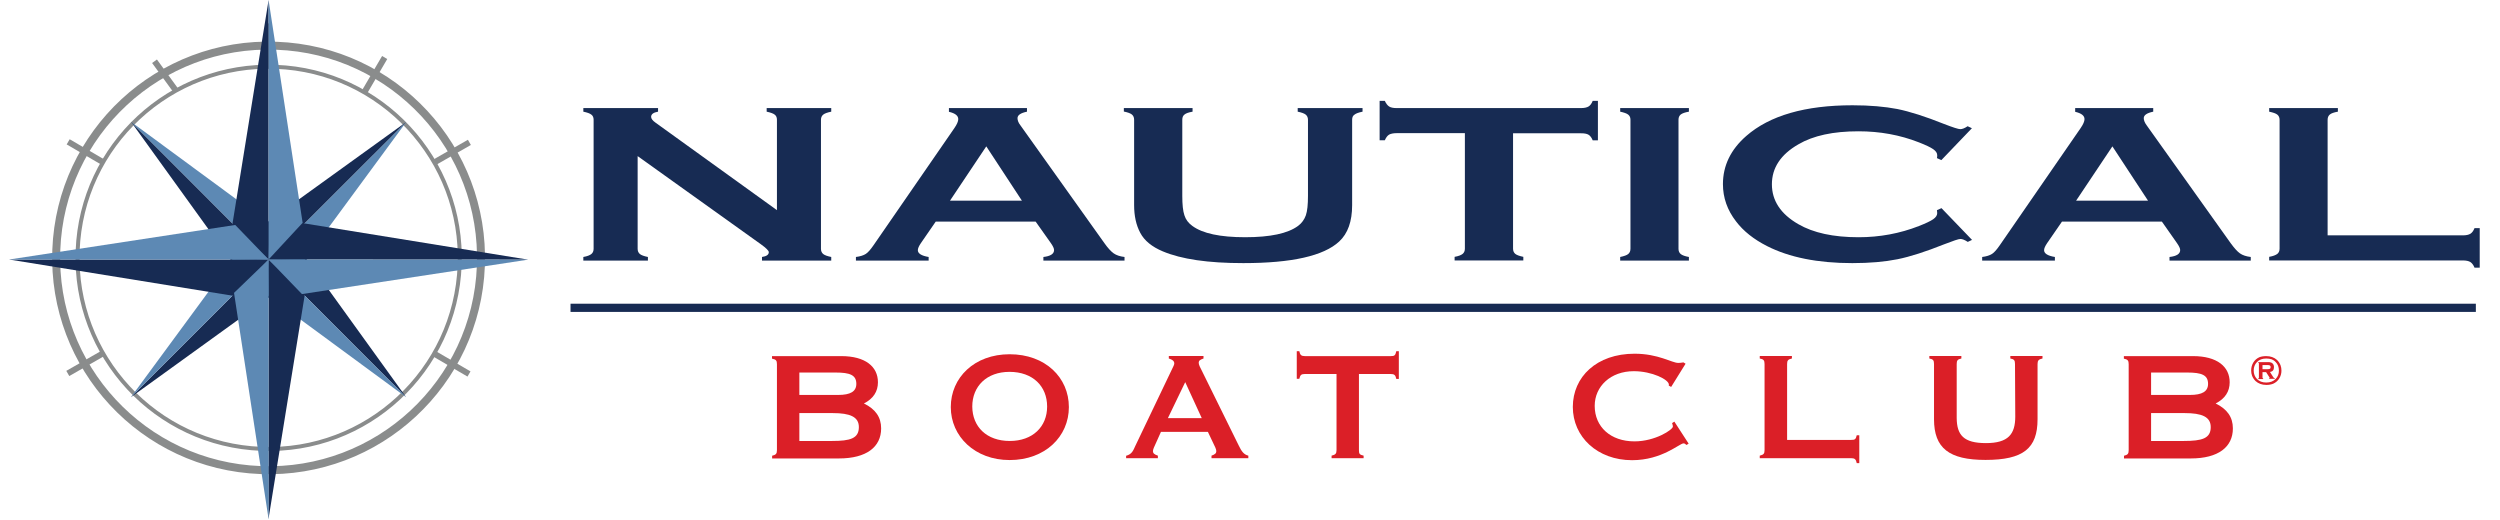 <?xml version="1.0" encoding="utf-8"?>
<!-- Generator: Adobe Illustrator 27.2.0, SVG Export Plug-In . SVG Version: 6.00 Build 0)  -->
<svg version="1.1" id="Layer_1" xmlns="http://www.w3.org/2000/svg" xmlns:xlink="http://www.w3.org/1999/xlink" x="0px" y="0px"
	 viewBox="0 0 1873.7 389.9" style="enable-background:new 0 0 1873.7 389.9;" xml:space="preserve">
<style type="text/css">
	
		.st0{clip-path:url(#SVGID_00000144335503292876565790000000506382028233897400_);fill:none;stroke:#8A8C8C;stroke-width:5.982;stroke-miterlimit:10;}
	
		.st1{clip-path:url(#SVGID_00000144335503292876565790000000506382028233897400_);fill:none;stroke:#8A8C8C;stroke-width:2.991;stroke-miterlimit:10;}
	.st2{fill:none;stroke:#8A8C8C;stroke-width:4.486;stroke-miterlimit:10;}
	.st3{fill:none;stroke:#828282;stroke-width:4.452;stroke-linecap:round;stroke-linejoin:round;stroke-miterlimit:10;}
	.st4{fill:#172B53;}
	.st5{fill:#5D89B4;}
	.st6{clip-path:url(#SVGID_00000101814431572381164100000008959336209177974432_);fill:#172B53;}
	.st7{clip-path:url(#SVGID_00000101814431572381164100000008959336209177974432_);fill:#698EAD;}
	
		.st8{clip-path:url(#SVGID_00000101814431572381164100000008959336209177974432_);fill:none;stroke:#172B53;stroke-width:6.15;stroke-miterlimit:10;}
	.st9{clip-path:url(#SVGID_00000101814431572381164100000008959336209177974432_);fill:#DB1F27;}
</style>
<g>
	<defs>
		<rect id="SVGID_1_" x="4.7" y="-3.3" width="1885.9" height="393.2"/>
	</defs>
	<clipPath id="SVGID_00000145776531735849860390000005533253889912124833_">
		<use xlink:href="#SVGID_1_"  style="overflow:visible;"/>
	</clipPath>
	
		<path style="clip-path:url(#SVGID_00000145776531735849860390000005533253889912124833_);fill:none;stroke:#8A8C8C;stroke-width:5.982;stroke-miterlimit:10;" d="
		M360.4,199.3c-3.3,87.9-77.3,156.4-165.1,153C107.4,349,38.9,275.1,42.2,187.3c3.3-87.9,77.3-156.4,165.1-153
		C295.2,37.5,363.7,111.5,360.4,199.3z"/>
	
		<path style="clip-path:url(#SVGID_00000145776531735849860390000005533253889912124833_);fill:none;stroke:#8A8C8C;stroke-width:2.991;stroke-miterlimit:10;" d="
		M344.5,198.7c-3,79.1-69.5,140.8-148.6,137.7c-79.1-3-140.7-69.5-137.7-148.6c3-79.1,69.5-140.7,148.6-137.7
		C285.8,53.1,347.5,119.7,344.5,198.7z"/>
</g>
<line class="st2" x1="115.8" y1="45.9" x2="131.4" y2="67.3"/>
<line class="st2" x1="51.1" y1="106.3" x2="76.6" y2="121.2"/>
<line class="st2" x1="50.8" y1="279.9" x2="76.5" y2="265.2"/>
<line class="st2" x1="351.5" y1="280.3" x2="326" y2="265.4"/>
<line class="st2" x1="351.8" y1="106.7" x2="326.1" y2="121.4"/>
<line class="st2" x1="288.3" y1="43.1" x2="273.4" y2="68.6"/>
<line class="st3" x1="201.6" y1="19.7" x2="201.4" y2="49.2"/>
<polygon class="st4" points="98.2,91.3 173.4,195.6 201.3,194.5 "/>
<polygon class="st5" points="98.2,91.3 201.8,167.5 201.3,194.5 "/>
<polygon class="st4" points="98.1,297.7 202.4,222.4 201.3,194.5 "/>
<polygon class="st5" points="98.1,297.7 174.3,194.1 201.3,194.5 "/>
<polygon class="st4" points="304.4,297.7 229.2,193.4 201.3,194.5 "/>
<polygon class="st5" points="304.4,297.7 200.8,221.5 201.3,194.5 "/>
<polygon class="st4" points="304.5,91.4 200.2,166.6 201.3,194.5 "/>
<polygon class="st5" points="304.5,91.4 228.3,195 201.3,194.5 "/>
<polygon class="st4" points="174,169.2 201.3,194.5 201.3,0 "/>
<polygon class="st5" points="201.3,194.5 227.2,169.5 201.3,0 "/>
<polygon class="st4" points="176,221.9 201.3,194.5 6.8,194.5 "/>
<polygon class="st5" points="6.8,194.5 201.3,194.5 176.3,168.6 "/>
<polygon class="st4" points="201.2,389.1 228.6,219.8 201.3,194.5 "/>
<polygon class="st5" points="175.4,219.5 201.3,389.1 201.3,194.5 "/>
<polygon class="st4" points="395.8,194.6 226.6,167.2 201.3,194.5 "/>
<polygon class="st5" points="395.8,194.6 226.3,220.4 201.3,194.5 "/>
<g>
	<defs>
		<rect id="SVGID_00000128455003884259254500000004142465887193400744_" x="4.7" y="-3.3" width="1885.9" height="393.2"/>
	</defs>
	<clipPath id="SVGID_00000018924219681633068510000011562208862978768047_">
		<use xlink:href="#SVGID_00000128455003884259254500000004142465887193400744_"  style="overflow:visible;"/>
	</clipPath>
	<path style="clip-path:url(#SVGID_00000018924219681633068510000011562208862978768047_);fill:#172B53;" d="M477.9,117v69.5
		c0,1.7,0.6,3,1.7,3.9c1.1,0.9,3.1,1.6,6,2.2v2.7h-48.4v-2.7c2.9-0.5,4.9-1.3,6-2.2c1.1-0.9,1.7-2.2,1.7-3.9V89.7
		c0-1.7-0.6-3-1.7-3.8c-1.1-0.9-3.1-1.6-6-2.2V81h56v2.7c-3.5,0.6-5.2,1.9-5.2,3.9c0,1.3,1.1,2.8,3.4,4.4l90.9,65.5V89.7
		c0-1.7-0.6-3-1.7-3.8c-1.1-0.9-3.2-1.6-6-2.2V81h48.4v2.7c-2.9,0.6-4.9,1.3-6,2.2c-1.1,0.9-1.7,2.2-1.7,3.8v96.8
		c0,1.7,0.6,3,1.7,3.9c1.1,0.9,3.1,1.6,6,2.2v2.7h-51.9v-2.7c3.4-0.5,5.1-1.7,5.1-3.6c0-1.1-2-3.1-5.9-5.9L477.9,117z"/>
	<path style="clip-path:url(#SVGID_00000018924219681633068510000011562208862978768047_);fill:#172B53;" d="M776.2,166.1h-74.9
		l-11.1,16.1c-1.5,2.2-2.3,4-2.3,5.3c0,2.5,2.7,4.2,8.1,5.1v2.7h-54.5v-2.7c3.2-0.4,5.7-1.2,7.4-2.3c1.7-1.1,3.6-3.3,5.8-6.5
		l60.6-87.8c1.9-2.8,2.9-5,2.9-6.7c0-2.6-2.3-4.4-7-5.5V81h58.5v2.7c-4.8,1-7.1,2.6-7.1,4.9c0,1.6,0.7,3.5,2.3,5.5l62.8,88.1
		c2.6,3.7,5,6.3,7,7.7c2,1.4,4.7,2.3,8.1,2.7v2.7H782v-2.7c5.3-0.6,8-2.3,8-5.2c0-1.2-0.8-2.9-2.4-5.2L776.2,166.1z M765.9,150.4
		l-26.7-40.7L712,150.4H765.9z"/>
	<path style="clip-path:url(#SVGID_00000018924219681633068510000011562208862978768047_);fill:#172B53;" d="M1013.4,89.8v64
		c0,12.1-3.2,21.2-9.7,27.2c-11.6,10.8-35.6,16.2-71.9,16.2c-26.3,0-46.3-2.9-60.3-8.8c-8.1-3.4-13.8-8-16.9-13.9
		c-3.1-5.8-4.6-12.7-4.6-20.8v-64c0-1.7-0.6-3-1.7-3.9c-1.1-0.9-3.1-1.6-6-2.2V81h51.5v2.7c-2.9,0.5-4.9,1.2-6,2.1
		c-1.2,0.9-1.7,2.2-1.7,4v57c0,6.6,0.5,11.4,1.6,14.6c1,3.2,3,5.8,5.9,7.9c7.7,5.7,20.9,8.5,39.6,8.5c18.8,0,32-2.8,39.7-8.5
		c2.8-2.1,4.7-4.8,5.8-7.9c1.1-3.2,1.6-8,1.6-14.6v-57c0-1.7-0.6-3-1.7-3.9c-1.1-0.9-3.1-1.6-6-2.2V81h48.6v2.7
		c-2.9,0.6-4.9,1.3-6,2.2C1013.9,86.7,1013.4,88,1013.4,89.8"/>
	<path style="clip-path:url(#SVGID_00000018924219681633068510000011562208862978768047_);fill:#172B53;" d="M1134,99.8v86.6
		c0,1.7,0.6,3,1.7,3.9c1.1,0.9,3.2,1.6,6,2.2v2.7h-51.5v-2.7c2.9-0.5,4.9-1.3,6-2.2c1.1-0.9,1.7-2.2,1.7-3.9V99.8h-51.2
		c-2.4,0-4.3,0.4-5.6,1.1c-1.3,0.8-2.3,2.2-3.2,4.2h-3.9V75.6h3.9c0.9,2,2,3.4,3.2,4.2c1.2,0.8,3.1,1.2,5.5,1.2h138.3
		c2.5,0,4.4-0.4,5.7-1.2c1.3-0.8,2.3-2.2,3.1-4.2h3.9v29.6h-3.9c-0.8-2-1.9-3.5-3.1-4.2c-1.3-0.8-3.2-1.1-5.7-1.1H1134z"/>
	<path style="clip-path:url(#SVGID_00000018924219681633068510000011562208862978768047_);fill:#172B53;" d="M1222,186.4V89.7
		c0-1.7-0.6-2.9-1.7-3.8c-1.1-0.9-3.2-1.6-6-2.2V81h51.5v2.7c-2.9,0.5-4.9,1.2-6.1,2.1c-1.1,0.9-1.7,2.2-1.7,3.9v96.8
		c0,1.7,0.6,3.1,1.8,4c1.2,0.9,3.2,1.6,6,2.1v2.7h-51.5v-2.7c2.9-0.6,4.9-1.3,6-2.2C1221.4,189.5,1222,188.2,1222,186.4"/>
	<path style="clip-path:url(#SVGID_00000018924219681633068510000011562208862978768047_);fill:#172B53;" d="M1455.1,156l22.9,23.8
		l-3.2,1.5c-2.3-1.5-4.1-2.2-5.5-2.2c-1.4,0-5.5,1.4-12.2,4c-13.8,5.5-25.5,9.3-35,11.2c-9.5,1.9-20.7,2.9-33.8,2.9
		c-26,0-47.3-4.3-64-12.8c-9.8-5-17.6-11.1-23.2-18.5c-6.5-8.4-9.8-17.7-9.8-27.9c0-13.8,5.8-25.9,17.5-36.1
		c17.5-15.3,44.1-23,79.6-23c13,0,24.2,1,33.6,2.8c9.3,1.9,21,5.6,35,11.2c6.7,2.6,10.8,3.9,12.2,3.9c1.4,0,3.3-0.7,5.5-2.2l3.2,1.5
		l-22.9,23.9l-3.3-1.5c0.2-0.9,0.2-1.6,0.2-2.2c0-1.6-1-3.1-3-4.5c-2-1.4-5.6-3.1-10.7-5.1c-14.3-5.6-29.4-8.3-45.3-8.3
		c-18.9,0-33.9,3.2-45.1,9.8c-13.2,7.6-19.8,17.6-19.8,29.9c0,12.3,6.6,22.3,19.8,29.9c11.2,6.5,26.2,9.8,45.1,9.8
		c15.9,0,31-2.8,45.3-8.4c5.1-2,8.7-3.7,10.7-5.1c2-1.4,3-2.9,3-4.6c0-0.6-0.1-1.3-0.2-2.2L1455.1,156z"/>
	<path style="clip-path:url(#SVGID_00000018924219681633068510000011562208862978768047_);fill:#172B53;" d="M1620.3,166.1h-74.9
		l-11.1,16.1c-1.5,2.2-2.3,4-2.3,5.3c0,2.5,2.7,4.2,8.1,5.1v2.7h-54.5v-2.7c3.2-0.4,5.7-1.2,7.4-2.3c1.7-1.1,3.6-3.3,5.8-6.5
		l60.6-87.8c1.9-2.8,2.9-5,2.9-6.7c0-2.6-2.3-4.4-7-5.5V81h58.5v2.7c-4.8,1-7.1,2.6-7.1,4.9c0,1.6,0.8,3.5,2.3,5.5l62.8,88.1
		c2.7,3.7,5,6.3,7,7.7c2,1.4,4.7,2.3,8.1,2.7v2.7H1626v-2.7c5.3-0.6,8-2.3,8-5.2c0-1.2-0.8-2.9-2.4-5.2L1620.3,166.1z M1609.9,150.4
		l-26.7-40.7l-27.2,40.7H1609.9z"/>
	<path style="clip-path:url(#SVGID_00000018924219681633068510000011562208862978768047_);fill:#172B53;" d="M1744.5,176.4h101.3
		c2.5,0,4.4-0.4,5.7-1.2c1.3-0.8,2.3-2.2,3.1-4.2h3.9v29.6h-3.9c-0.8-2-1.9-3.4-3.1-4.2c-1.3-0.8-3.2-1.2-5.7-1.2h-145.1v-2.7
		c2.9-0.5,4.9-1.3,6.1-2.2c1.1-0.9,1.7-2.2,1.7-3.9V89.8c0-1.7-0.6-3-1.7-3.9c-1.1-0.9-3.2-1.6-6.1-2.2V81h51.5v2.7
		c-2.9,0.5-4.9,1.2-6,2.1c-1.1,0.9-1.7,2.2-1.7,4V176.4z"/>
	
		<line style="clip-path:url(#SVGID_00000018924219681633068510000011562208862978768047_);fill:none;stroke:#172B53;stroke-width:6.15;stroke-miterlimit:10;" x1="427.6" y1="230.7" x2="1855.6" y2="230.7"/>
	<path style="clip-path:url(#SVGID_00000018924219681633068510000011562208862978768047_);fill:#DB1F27;" d="M1698.5,266.9
		c3.3,0,6,1,8.1,2.9c1.1,1.1,2,2.4,2.6,3.9c0.5,1.3,0.7,2.7,0.7,4.1c0,2-0.5,3.9-1.5,5.6c-1.1,1.9-2.7,3.3-4.7,4.2
		c-1.5,0.6-3.2,0.9-5.1,0.9c-3.3,0-6-1-8.1-2.9c-1.1-1.1-2-2.4-2.6-3.9c-0.5-1.3-0.7-2.6-0.7-4c0-2.1,0.5-4,1.5-5.8
		c1.1-1.9,2.7-3.3,4.7-4.2C1694.8,267.2,1696.5,266.9,1698.5,266.9 M1698.5,268.7c-3,0-5.3,0.9-7,2.7c-1.6,1.7-2.4,3.8-2.4,6.3
		c0,2.5,0.8,4.6,2.4,6.3c1.7,1.8,4.1,2.7,7,2.7c3,0,5.3-0.9,7.1-2.7c1.6-1.7,2.4-3.7,2.4-6.2c0-2.7-0.8-4.8-2.4-6.4
		c-0.9-1-2-1.7-3-2.1C1701.3,268.9,1700,268.7,1698.5,268.7 M1695.7,279v4c0,0.2,0,0.3,0.1,0.4c0.1,0.1,0.2,0.1,0.4,0.2v0.5h-3.7
		v-0.5c0.2,0,0.4-0.1,0.4-0.2c0.1-0.1,0.1-0.2,0.1-0.4v-10.5c0-0.2,0-0.3-0.1-0.4c-0.1-0.1-0.2-0.1-0.4-0.2v-0.5l7.1,0
		c0.9,0,1.6,0,2.1,0.2c0.5,0.1,1,0.3,1.3,0.6c0.9,0.7,1.3,1.7,1.3,3c0,2.1-1,3.3-3,3.6l2.1,3.3c0.4,0.6,0.7,1,0.8,1.1
		c0.2,0.2,0.4,0.2,0.7,0.2v0.5h-4.2v-0.5c0.3,0,0.4-0.1,0.4-0.2c0-0.1-0.1-0.3-0.4-0.7l-2.3-3.6H1695.7z M1695.7,276.7h3.7
		c0.9,0,1.5-0.1,1.8-0.3c0.4-0.2,0.6-0.7,0.6-1.3c0-0.6-0.2-1-0.6-1.2c-0.3-0.2-0.9-0.3-1.8-0.3h-3.7V276.7z"/>
	<path style="clip-path:url(#SVGID_00000018924219681633068510000011562208862978768047_);fill:#DB1F27;" d="M578.6,341.6
		c2.9-0.7,3.7-1.5,3.7-4.2v-64.4c0-2.8-0.7-3.6-3.7-4.2v-1.9h51.9c18.1,0,27.5,7.9,27.5,19.6c0,7-3.5,12.3-10.5,15.9
		c8.6,4.2,12.9,10.2,12.9,18.7c0,13.9-11,22.5-31.6,22.5h-50.1V341.6z M599.1,279.2V296h29.1c9.2,0,13.6-2.6,13.6-8.3
		c0-6.6-4.7-8.5-15.6-8.5H599.1z M599.1,309.6v20.9h24.5c13.7,0,20.1-1.9,20.1-10.4c0-7.7-6.6-10.5-19.6-10.5H599.1z"/>
	<path style="clip-path:url(#SVGID_00000018924219681633068510000011562208862978768047_);fill:#DB1F27;" d="M801.1,305.1
		c0,22.1-17.8,39.7-44.4,39.7c-26,0-44.1-17.7-44.1-39.7c0-22.1,17.7-39.6,44.1-39.6C783.5,265.5,801.1,283,801.1,305.1
		 M756.8,330.5c17.2,0,28-10.7,28-25.8c0-15.2-10.7-26-28.2-26c-17.1,0-27.9,10.8-27.9,26C728.8,319.8,739.4,330.5,756.8,330.5"/>
	<path style="clip-path:url(#SVGID_00000018924219681633068510000011562208862978768047_);fill:#DB1F27;" d="M844,341.6
		c4.4-1.2,5.3-3.9,6.9-7.4l28.5-59.6c0.4-0.9,0.7-1.4,0.7-2.2c0-1.8-1.4-2.9-4.1-3.7v-1.9h26v1.9c-2.6,0.9-3.6,1.6-3.6,3.2
		c0,0.7,0.3,1.6,0.7,2.6l29.4,59.6c2,4.1,3.7,6.6,7.1,7.4v1.9H908v-1.9c2.6-0.9,3.6-1.8,3.6-3.4c0-0.7-0.3-1.6-0.7-2.6l-5.6-11.8
		h-35.2l-5.3,11.8c-0.4,1-0.7,1.9-0.7,2.6c0,1.6,1,2.5,3.7,3.4v1.9H844V341.6z M875.3,313.4h25.4l-12.4-27L875.3,313.4z"/>
	<path style="clip-path:url(#SVGID_00000018924219681633068510000011562208862978768047_);fill:#DB1F27;" d="M973.8,283.9h-1.9
		v-20.7h1.9c0.6,2.9,1.5,3.7,4.2,3.7h64.3c2.8,0,3.5-0.4,4.2-3.7h1.9V284h-1.9c-0.6-2.9-1.5-3.7-4.2-3.7h-23.8v57
		c0,2.8,0.4,3.5,3.5,4.2v1.9h-24v-1.9c2.9-0.7,3.7-1.5,3.7-4.2v-57h-23.7C975.3,280.4,974.6,280.8,973.8,283.9"/>
	<path style="clip-path:url(#SVGID_00000018924219681633068510000011562208862978768047_);fill:#DB1F27;" d="M1254.9,316l10.7,16.5
		l-1.6,1c-0.9-0.7-1.4-1.2-2.2-1.2c-3.1,0-16.1,12.6-38.6,12.6c-26,0-44.4-17.5-44.4-39.9c0-22.5,17.8-39.9,46.3-39.9
		c17.8,0,28,6.9,32.7,6.9c1,0,2.3-0.1,3.9-0.4l1.6,1l-10.8,17.4l-1.8-1c0.1-0.3,0.1-0.4,0.1-0.7c0-3.8-12.6-10.1-26.3-10.1
		c-17.4,0-29.3,11.4-29.3,26c0,15.8,12,26.6,29.8,26.6c15.6,0,28.8-8.8,28.8-11.1c0-0.6-0.2-1.5-0.6-2.6L1254.9,316z"/>
	<path style="clip-path:url(#SVGID_00000018924219681633068510000011562208862978768047_);fill:#DB1F27;" d="M1391.6,326.2h1.9v20.9
		h-1.9c-0.6-2.9-1.5-3.7-4.2-3.7h-68.5v-1.9c2.9-0.7,3.6-1.5,3.6-4.2v-64.4c0-2.8-0.7-3.7-3.6-4.2v-1.9h24.1v1.9
		c-2.9,0.6-3.6,1.5-3.6,4.2v56.8h48C1390.1,329.7,1390.9,329.4,1391.6,326.2"/>
	<path style="clip-path:url(#SVGID_00000018924219681633068510000011562208862978768047_);fill:#DB1F27;" d="M1488.4,332.1
		c16.8,0,22-6.7,22-19.9l-0.2-39.3c0-2.8-0.6-3.7-3.5-4.2v-1.9h24.1v1.9c-2.9,0.6-3.7,1.5-3.7,4.2v41.3c0,21.9-10.7,30.5-39,30.5
		c-27.3,0-38.6-8.8-38.6-30.5v-41.3c0-2.8-0.6-3.7-3.5-4.2v-1.9h24v1.9c-2.9,0.6-3.5,1.5-3.5,4.2v40.3
		C1466.6,326.1,1471.7,332.1,1488.4,332.1"/>
	<path style="clip-path:url(#SVGID_00000018924219681633068510000011562208862978768047_);fill:#DB1F27;" d="M1591.8,341.6
		c2.9-0.7,3.6-1.5,3.6-4.2v-64.4c0-2.8-0.7-3.6-3.6-4.2v-1.9h51.8c18.1,0,27.5,7.9,27.5,19.6c0,7-3.5,12.3-10.5,15.9
		c8.6,4.2,12.9,10.2,12.9,18.7c0,13.9-10.9,22.5-31.5,22.5h-50.1V341.6z M1612.2,279.2V296h29.1c9.2,0,13.6-2.6,13.6-8.3
		c0-6.6-4.7-8.5-15.6-8.5H1612.2z M1612.2,309.6v20.9h24.5c13.7,0,20.2-1.9,20.2-10.4c0-7.7-6.6-10.5-19.6-10.5H1612.2z"/>
</g>
</svg>

